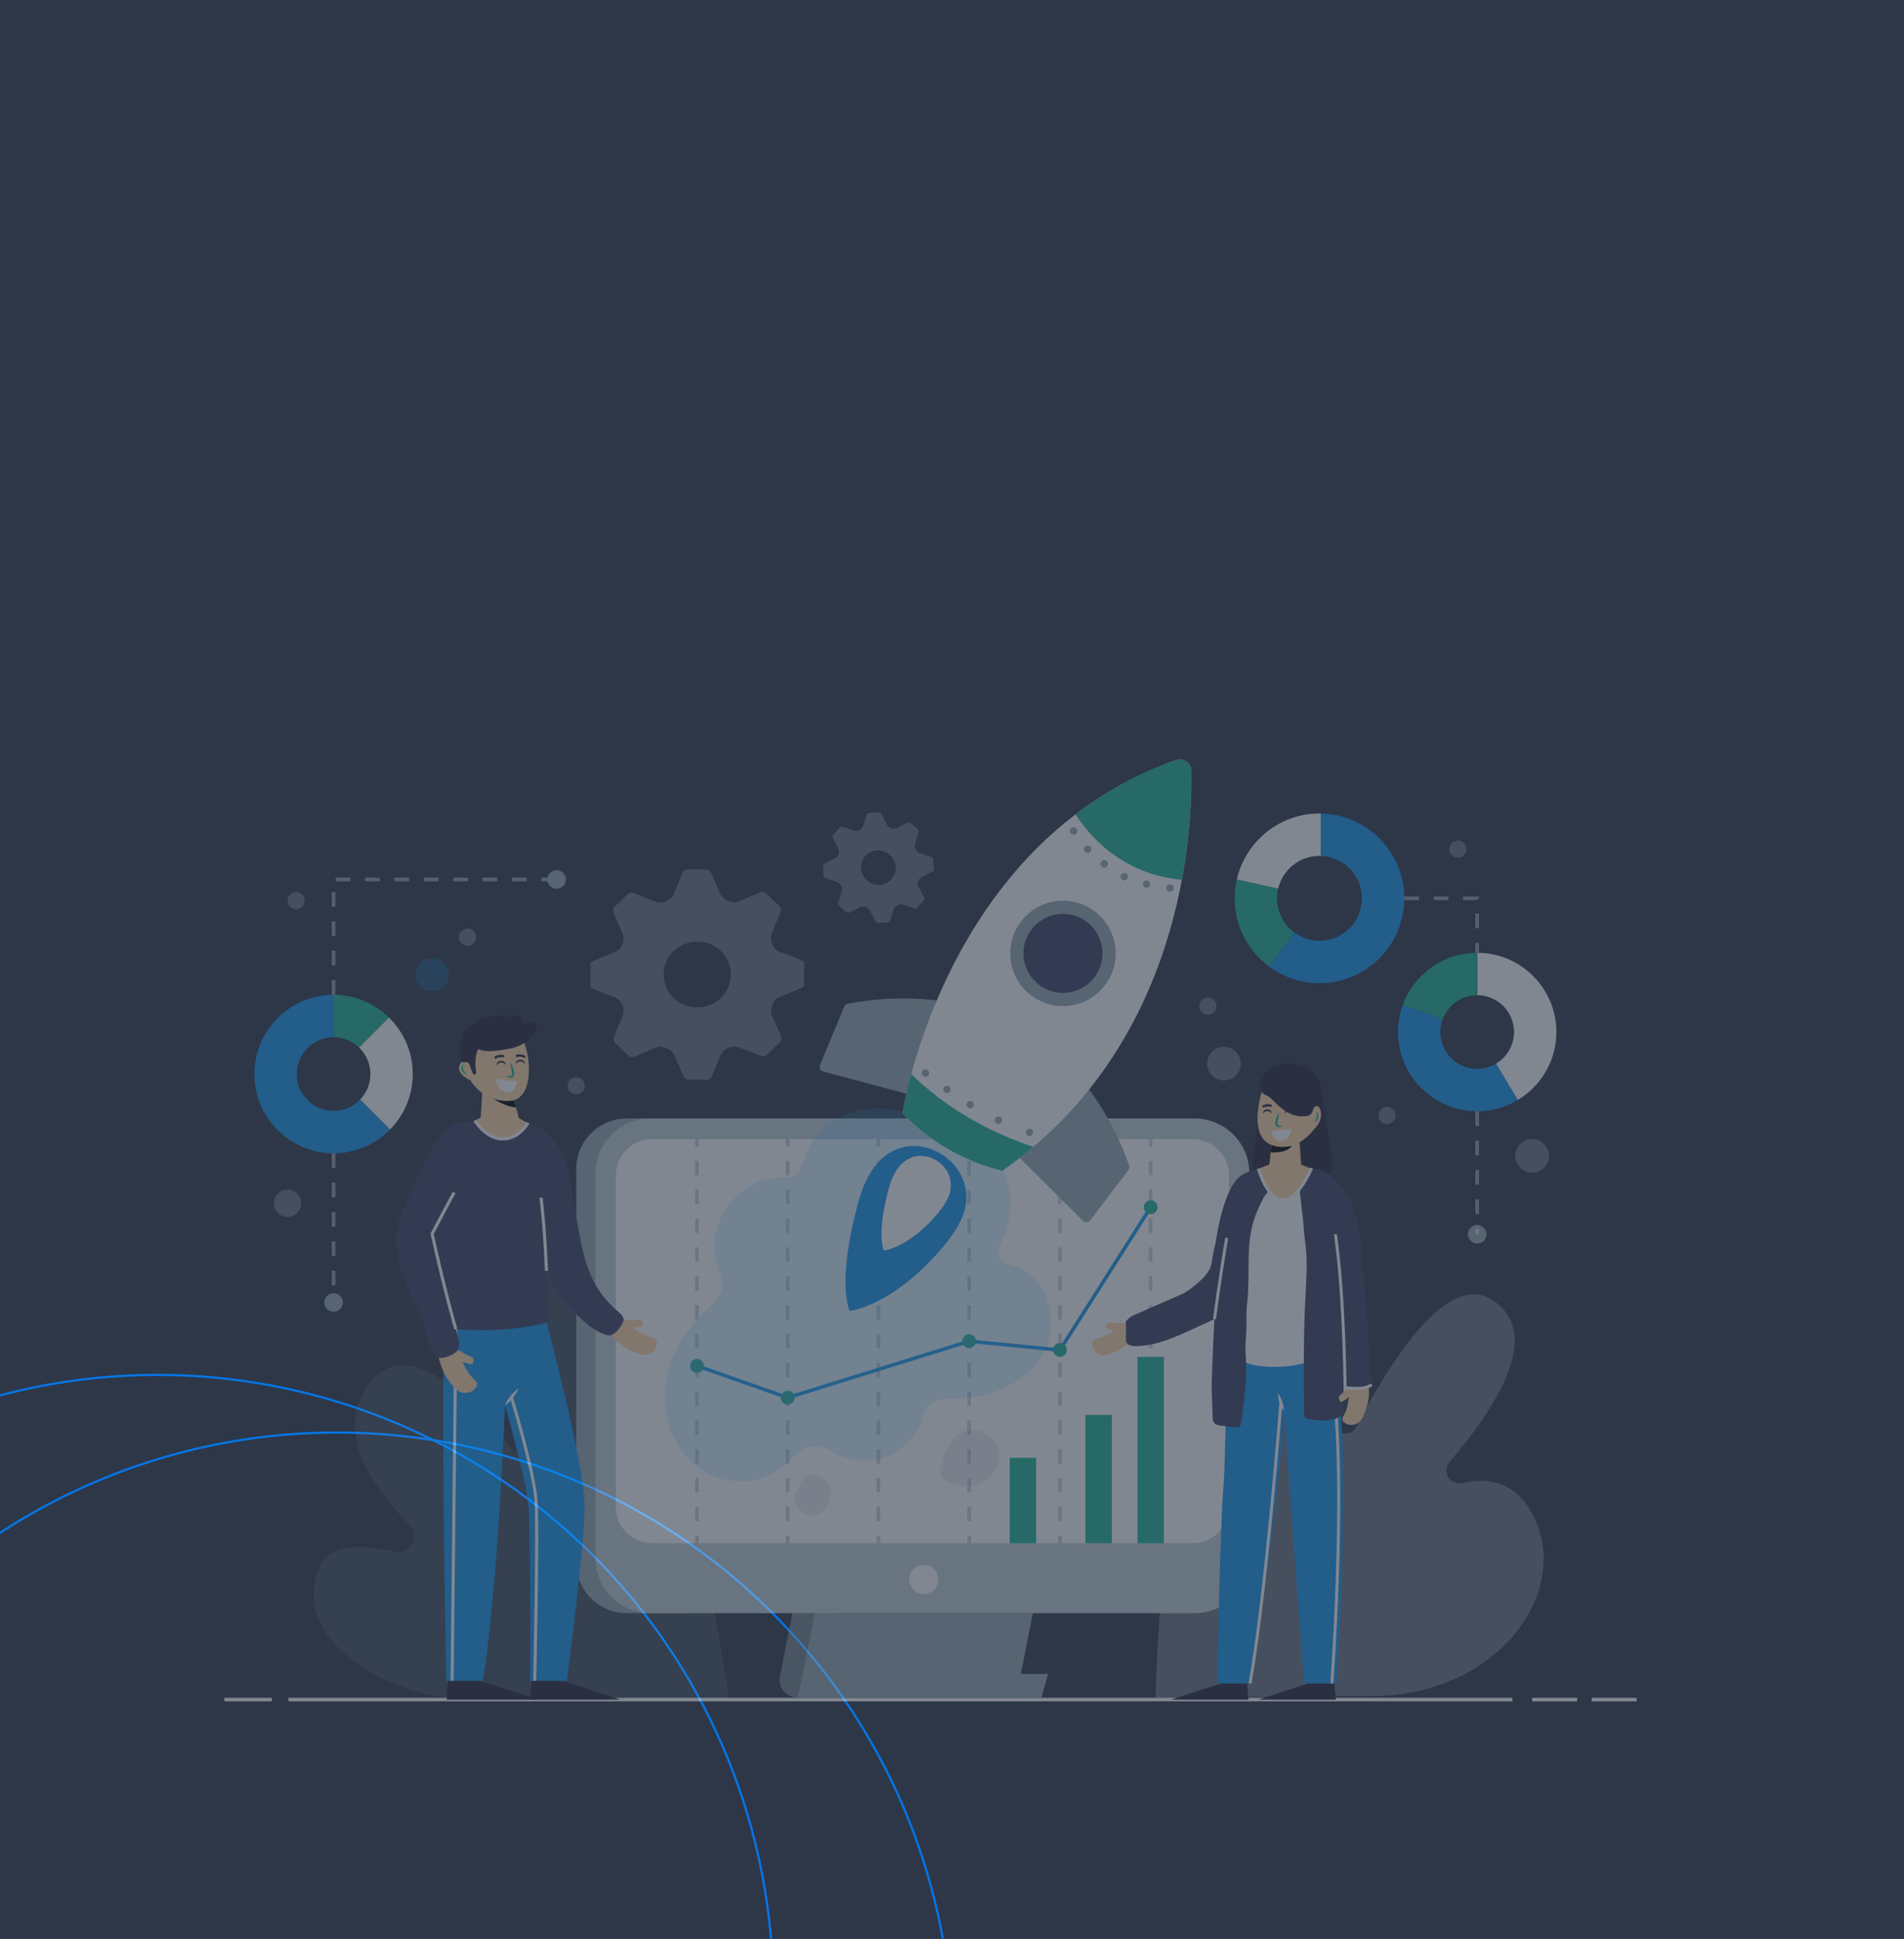 <svg width="1061" height="1080" viewBox="0 0 1061 1080" fill="none" xmlns="http://www.w3.org/2000/svg">
<rect x="0" y="0" width="1061" height="1080" fill="#333333" stroke="none"/>
<g clip-path="url(#clip0_721_3429)">
<rect x="-0.5" width="1061.5" height="1110.87" fill="#2D3748"/>
<circle cx="187.732" cy="1141.11" r="343.136" stroke="#0575E6" stroke-width="1.234"/>
<circle cx="87.753" cy="1109.02" r="343.136" stroke="#0575E6" stroke-width="1.234"/>
<g opacity="0.4">
<path opacity="0.2" d="M406.344 946.738C406.344 946.738 362.101 643.836 292.925 673.48C263.835 685.944 279.242 749.638 296.548 799.3C299.204 806.923 289.208 812.459 284.196 806.128C258.86 774.122 226.286 744.56 206.111 770.334C185.913 796.139 205.989 826.874 228.236 849.367C234.517 855.717 228.651 866.287 219.937 864.328C201.611 860.211 183.606 860.034 178.123 872.716C159.864 914.946 220.214 946.739 261.208 946.739C302.201 946.739 406.344 946.738 406.344 946.738Z" fill="#97A7AF"/>
<path opacity="0.3" d="M643.85 946.738C643.85 946.738 648.933 692.771 717.498 707.915C746.041 714.22 747.616 755.632 743.389 791.161C742.527 798.406 752.314 801.42 755.678 794.945C776.466 754.921 807.63 707.63 832.246 724.547C860.244 743.786 832.716 785.264 807.757 814.37C803.243 819.635 808.034 827.623 814.796 826.078C829.21 822.786 844.706 825.207 854.341 844.153C876.437 887.599 833.655 944.773 764.568 944.773C695.484 944.773 643.85 946.738 643.85 946.738Z" fill="white"/>
<g opacity="0.3">
<path d="M329.008 549.991C329.008 545.404 329.008 540.816 329.008 536.229C333.273 533.891 337.856 532.287 342.34 530.454C346.644 528.692 348.592 523.714 346.669 519.443C345.078 515.909 343.58 512.332 342.004 508.791C341.303 507.219 341.543 505.97 342.841 504.776C344.98 502.806 347.087 500.792 349.067 498.665C350.398 497.234 351.752 496.921 353.535 497.644C357.535 499.265 361.566 500.813 365.59 502.379C368.83 503.639 374.163 501.335 375.476 498.122C377.01 494.371 378.567 490.629 380.063 486.862C380.799 485.011 381.965 484.078 384.073 484.179C386.886 484.316 389.716 484.296 392.533 484.185C394.48 484.107 395.685 484.861 396.435 486.632C397.946 490.201 399.572 493.724 401.076 497.297C402.92 501.678 407.992 503.756 412.287 501.888C415.923 500.308 419.607 498.84 423.247 497.27C424.913 496.551 426.219 496.779 427.509 498.139C429.508 500.249 431.6 502.282 433.772 504.212C435.169 505.453 435.486 506.727 434.774 508.422C433.17 512.238 431.638 516.087 430.063 519.916C428.574 523.535 430.752 528.738 434.386 530.152C438.983 531.94 443.679 533.482 448.102 535.7C448.102 540.287 448.102 544.874 448.102 549.462C443.499 551.912 438.583 553.637 433.79 555.649C430.888 556.869 428.726 562.418 429.984 565.273C431.617 568.984 433.222 572.708 434.908 576.395C435.789 578.323 435.608 579.834 433.91 581.298C431.842 583.078 429.9 585.02 428.047 587.024C426.719 588.459 425.36 588.786 423.575 588.057C419.822 586.525 416.033 585.082 412.267 583.58C408.074 581.909 402.925 584.124 401.295 588.269C399.94 591.714 398.463 595.11 397.136 598.564C396.344 600.628 395.107 601.663 392.768 601.518C390.045 601.35 387.301 601.396 384.571 601.505C382.634 601.581 381.41 600.852 380.657 599.072C379.007 595.178 377.292 591.31 375.594 587.435C374.222 584.304 368.679 582.128 365.565 583.462C361.758 585.092 357.922 586.657 354.129 588.319C352.29 589.124 350.843 588.963 349.416 587.392C347.521 585.307 345.494 583.326 343.378 581.466C341.871 580.141 341.634 578.79 342.388 577.022C343.877 573.538 345.267 570.011 346.736 566.519C348.706 561.834 346.681 557.079 341.972 555.291C337.604 553.635 333.167 552.151 329.008 549.991ZM388.538 561.115C399.009 561.122 407.275 553.114 407.258 542.98C407.241 532.53 399.136 524.564 388.534 524.575C378.025 524.585 369.818 532.546 369.841 542.708C369.865 553.202 377.899 561.11 388.538 561.115Z" fill="white"/>
</g>
<g opacity="0.3">
<path d="M463.721 465.744C465.288 463.946 466.857 462.147 468.425 460.351C470.896 460.892 473.24 461.83 475.624 462.643C477.913 463.424 480.379 462.14 481.085 459.807C481.67 457.878 482.305 455.964 482.898 454.037C483.16 453.182 483.682 452.774 484.597 452.749C486.109 452.709 487.623 452.639 489.127 452.482C490.138 452.377 490.775 452.715 491.227 453.609C492.241 455.611 493.291 457.596 494.333 459.585C495.172 461.186 498.05 462.106 499.662 461.296C501.546 460.349 503.434 459.415 505.309 458.451C506.229 457.978 507.006 458.01 507.797 458.77C508.853 459.785 509.969 460.744 511.11 461.663C511.9 462.298 512.115 463.007 511.803 463.958C511.174 465.874 510.608 467.81 509.977 469.724C509.202 472.072 510.479 474.619 512.802 475.355C514.767 475.978 516.714 476.662 518.677 477.291C519.576 477.578 520.01 478.114 520.051 479.089C520.113 480.599 520.238 482.111 520.43 483.61C520.553 484.574 520.242 485.182 519.384 485.603C517.451 486.551 515.534 487.535 513.608 488.498C511.787 489.407 510.862 492.191 511.803 493.987C512.994 496.259 514.307 498.469 515.283 500.85C513.715 502.648 512.146 504.445 510.579 506.243C507.937 505.629 505.421 504.626 502.855 503.776C501.3 503.262 498.556 504.698 498.072 506.247C497.444 508.26 496.8 510.267 496.2 512.289C495.887 513.346 495.299 513.876 494.133 513.869C492.714 513.86 491.29 513.957 489.878 514.109C488.867 514.218 488.223 513.882 487.773 512.985C486.826 511.102 485.834 509.242 484.872 507.366C483.8 505.278 481.024 504.386 478.968 505.453C477.26 506.34 475.519 507.167 473.818 508.068C472.802 508.605 471.963 508.588 471.096 507.732C470.086 506.735 468.995 505.816 467.888 504.925C467.102 504.293 466.873 503.588 467.185 502.633C467.87 500.543 468.519 498.441 469.179 496.341C469.711 494.645 468.283 491.897 466.605 491.356C464.555 490.693 462.517 489.995 460.463 489.35C459.467 489.037 458.956 488.479 458.932 487.376C458.902 485.911 458.785 484.442 458.591 482.99C458.453 481.955 458.822 481.345 459.722 480.91C461.496 480.053 463.246 479.145 465.016 478.28C467.39 477.116 468.22 474.561 466.986 472.25C465.845 470.111 464.613 468.013 463.721 465.744ZM483.25 490.453C487.353 494.035 493.329 493.722 496.787 489.744C500.352 485.642 499.898 479.75 495.739 476.129C491.616 472.54 485.678 472.856 482.214 476.847C478.637 480.969 479.083 486.815 483.25 490.453Z" fill="white"/>
</g>
<path d="M200.089 583.524L216.783 566.831C208.814 559.005 197.904 554.167 185.88 554.167V577.777C191.395 577.777 196.398 579.974 200.089 583.524Z" fill="#1BB396"/>
<path d="M216.784 566.831L200.09 583.524C203.974 587.261 206.406 592.497 206.406 598.3C206.406 603.814 204.209 608.817 200.658 612.508L217.352 629.202C225.177 621.235 230.016 610.323 230.016 598.3C230.015 585.989 224.942 574.844 216.784 566.831Z" fill="white"/>
<path d="M185.881 618.824C174.564 618.824 165.358 609.617 165.358 598.3C165.358 586.983 174.564 577.777 185.881 577.777V554.167C161.546 554.167 141.748 573.965 141.748 598.3C141.748 622.636 161.546 642.434 185.881 642.434C198.193 642.434 209.338 637.362 217.351 629.203L200.657 612.509C196.92 616.393 191.684 618.824 185.881 618.824Z" fill="#1395ED"/>
<path opacity="0.5" d="M185.881 554.167V489.914H307.21" stroke="white" stroke-width="2.046" stroke-miterlimit="10" stroke-dasharray="8.18 8.18"/>
<path d="M310.162 495.082C313.016 495.082 315.33 492.768 315.33 489.914C315.33 487.059 313.016 484.746 310.162 484.746C307.307 484.746 304.994 487.059 304.994 489.914C304.994 492.768 307.307 495.082 310.162 495.082Z" fill="#97A7AF"/>
<path opacity="0.5" d="M185.881 642.435V725.526" stroke="white" stroke-width="2.046" stroke-miterlimit="10" stroke-dasharray="8.18 8.18"/>
<path d="M185.881 730.694C188.735 730.694 191.049 728.38 191.049 725.526C191.049 722.672 188.735 720.358 185.881 720.358C183.027 720.358 180.713 722.672 180.713 725.526C180.713 728.38 183.027 730.694 185.881 730.694Z" fill="#97A7AF"/>
<path d="M736.011 453.167V476.795C748.711 477.187 758.927 487.615 758.927 500.409C758.927 513.451 748.317 524.061 735.277 524.061C730.095 524.061 725.314 522.367 721.414 519.532L707.076 538.312C714.954 544.188 724.715 547.672 735.277 547.672C761.337 547.672 782.537 526.47 782.537 500.41C782.538 474.595 761.733 453.561 736.011 453.167Z" fill="#1395ED"/>
<path d="M735.277 476.758C735.525 476.758 735.765 476.788 736.011 476.795V453.166C735.766 453.162 735.523 453.148 735.277 453.148C712.824 453.148 693.992 468.891 689.203 489.914L712.252 495.082C714.678 484.6 724.07 476.758 735.277 476.758Z" fill="white"/>
<path d="M711.625 500.408C711.625 498.574 711.855 496.796 712.251 495.08L689.203 489.912C688.434 493.29 688.013 496.8 688.013 500.408C688.013 515.908 695.513 529.687 707.074 538.31L721.412 519.53C715.495 515.227 711.625 508.27 711.625 500.408Z" fill="#1BB396"/>
<path d="M867.293 574.877C867.293 550.542 847.495 530.744 823.16 530.744V554.354C834.477 554.354 843.683 563.56 843.683 574.877C843.683 582.355 839.651 588.892 833.66 592.48L845.76 612.766C858.646 605.051 867.293 590.958 867.293 574.877Z" fill="white"/>
<path d="M823.159 554.354V530.744C804.156 530.744 787.92 542.816 781.717 559.695L803.911 567.826C806.795 559.978 814.323 554.354 823.159 554.354Z" fill="#1BB396"/>
<path d="M823.159 595.401C811.842 595.401 802.636 586.194 802.636 574.877C802.636 572.397 803.1 570.028 803.911 567.825L781.717 559.694C779.977 564.431 779.026 569.545 779.026 574.877C779.026 599.212 798.824 619.011 823.159 619.011C831.414 619.011 839.143 616.727 845.758 612.767L833.658 592.481C830.582 594.321 826.999 595.401 823.159 595.401Z" fill="#1395ED"/>
<path d="M823.16 692.709C826.014 692.709 828.328 690.395 828.328 687.541C828.328 684.687 826.014 682.373 823.16 682.373C820.305 682.373 817.992 684.687 817.992 687.541C817.992 690.395 820.305 692.709 823.16 692.709Z" fill="#97A7AF"/>
<path opacity="0.5" d="M782.538 500.409H823.159V530.744" stroke="white" stroke-width="2.046" stroke-miterlimit="10" stroke-dasharray="8.18 8.18"/>
<path opacity="0.5" d="M823.16 619.011V687.541" stroke="white" stroke-width="2.046" stroke-miterlimit="10" stroke-dasharray="8.18 8.18"/>
<path opacity="0.3" d="M240.801 552.236C245.984 552.236 250.186 548.034 250.186 542.851C250.186 537.668 245.984 533.466 240.801 533.466C235.618 533.466 231.416 537.668 231.416 542.851C231.416 548.034 235.618 552.236 240.801 552.236Z" fill="#1395ED"/>
<path opacity="0.3" d="M691.42 592.508C691.42 597.692 687.218 601.893 682.035 601.893C676.851 601.893 672.65 597.691 672.65 592.508C672.65 587.325 676.852 583.122 682.035 583.122C687.217 583.123 691.42 587.325 691.42 592.508Z" fill="white"/>
<path opacity="0.3" d="M863.199 643.877C863.199 649.061 858.997 653.263 853.814 653.263C848.63 653.263 844.429 649.061 844.429 643.877C844.429 638.693 848.631 634.492 853.814 634.492C858.997 634.492 863.199 638.695 863.199 643.877Z" fill="white"/>
<path opacity="0.3" d="M265.28 522.041C265.28 524.689 263.133 526.836 260.485 526.836C257.837 526.836 255.689 524.689 255.689 522.041C255.689 519.392 257.837 517.245 260.485 517.245C263.133 517.245 265.28 519.392 265.28 522.041Z" fill="white"/>
<path opacity="0.3" d="M677.911 560.426C677.911 563.075 675.764 565.222 673.116 565.222C670.467 565.222 668.32 563.075 668.32 560.426C668.32 557.778 670.467 555.631 673.116 555.631C675.764 555.631 677.911 557.778 677.911 560.426Z" fill="white"/>
<path opacity="0.3" d="M817.188 473.056C817.188 475.704 815.041 477.852 812.392 477.852C809.744 477.852 807.597 475.704 807.597 473.056C807.597 470.408 809.744 468.261 812.392 468.261C815.042 468.261 817.188 470.408 817.188 473.056Z" fill="white"/>
<path opacity="0.3" d="M777.738 621.375C777.738 624.023 775.591 626.17 772.942 626.17C770.294 626.17 768.147 624.023 768.147 621.375C768.147 618.726 770.294 616.579 772.942 616.579C775.591 616.579 777.738 618.726 777.738 621.375Z" fill="white"/>
<path opacity="0.3" d="M321.091 609.564C323.739 609.564 325.886 607.417 325.886 604.769C325.886 602.12 323.739 599.973 321.091 599.973C318.442 599.973 316.295 602.12 316.295 604.769C316.295 607.417 318.442 609.564 321.091 609.564Z" fill="white"/>
<path opacity="0.3" d="M167.826 670.226C167.826 674.426 164.422 677.83 160.222 677.83C156.022 677.83 152.619 674.426 152.619 670.226C152.619 666.026 156.022 662.623 160.222 662.623C164.422 662.623 167.826 666.026 167.826 670.226Z" fill="white"/>
<path opacity="0.3" d="M169.813 501.72C169.813 504.369 167.666 506.516 165.018 506.516C162.369 506.516 160.222 504.369 160.222 501.72C160.222 499.072 162.369 496.925 165.018 496.925C167.666 496.926 169.813 499.072 169.813 501.72Z" fill="white"/>
<path d="M842.765 945.753H160.722V947.721H842.765V945.753Z" fill="white"/>
<path d="M151.515 945.753H125V947.721H151.515V945.753Z" fill="white"/>
<path d="M878.857 945.753H853.813V947.721H878.857V945.753Z" fill="white"/>
<path d="M912 945.753H886.958V947.721H912V945.753Z" fill="white"/>
<path d="M456.604 945.692H444.488C438.159 945.692 433.407 939.912 434.631 933.702L441.557 898.552H465.892L456.604 945.692Z" fill="#748389"/>
<path d="M566.268 945.692H444.739L454.026 898.554H575.556L566.268 945.692Z" fill="#97A7AF"/>
<path d="M444.739 945.692H580.344L584.027 932.434H447.351L444.739 945.692Z" fill="#97A7AF"/>
<path d="M378.135 898.614H349.299C333.72 898.614 321.09 885.985 321.09 870.405V651.236C321.09 635.657 333.72 623.027 349.299 623.027H378.135C393.713 623.027 406.343 635.656 406.343 651.236V870.406C406.343 885.985 393.713 898.614 378.135 898.614Z" fill="#97A7AF"/>
<path d="M665.682 898.614H362.347C345.5 898.614 331.842 884.957 331.842 868.108V653.533C331.842 636.686 345.499 623.027 362.347 623.027H665.682C682.529 623.027 696.187 636.684 696.187 653.533V868.11C696.187 884.957 682.529 898.614 665.682 898.614Z" fill="#C2CFD8"/>
<path d="M664.639 859.649H363.389C352.225 859.649 343.175 850.598 343.175 839.435V654.752C343.175 643.589 352.225 634.538 363.389 634.538H664.639C675.803 634.538 684.853 643.589 684.853 654.752V839.435C684.853 850.6 675.804 859.649 664.639 859.649Z" fill="white"/>
<path d="M522.893 879.832C522.893 884.306 519.265 887.934 514.791 887.934C510.317 887.934 506.688 884.307 506.688 879.832C506.688 875.356 510.317 871.729 514.791 871.729C519.266 871.729 522.893 875.358 522.893 879.832Z" fill="white"/>
<g opacity="0.5">
<path d="M388.391 634.54V638.631" stroke="#97A7AF" stroke-width="2.046" stroke-miterlimit="10"/>
<path d="M388.391 646.665V851.542" stroke="#97A7AF" stroke-width="2.046" stroke-miterlimit="10" stroke-dasharray="8.03 8.03"/>
<path d="M388.391 855.559V859.649" stroke="#97A7AF" stroke-width="2.046" stroke-miterlimit="10"/>
</g>
<g opacity="0.5">
<path d="M438.95 634.54V638.631" stroke="#97A7AF" stroke-width="2.046" stroke-miterlimit="10"/>
<path d="M438.95 646.665V851.542" stroke="#97A7AF" stroke-width="2.046" stroke-miterlimit="10" stroke-dasharray="8.03 8.03"/>
<path d="M438.95 855.559V859.649" stroke="#97A7AF" stroke-width="2.046" stroke-miterlimit="10"/>
</g>
<g opacity="0.5">
<path d="M489.511 634.54V638.631" stroke="#97A7AF" stroke-width="2.046" stroke-miterlimit="10"/>
<path d="M489.511 646.665V851.542" stroke="#97A7AF" stroke-width="2.046" stroke-miterlimit="10" stroke-dasharray="8.03 8.03"/>
<path d="M489.511 855.559V859.649" stroke="#97A7AF" stroke-width="2.046" stroke-miterlimit="10"/>
</g>
<g opacity="0.5">
<path d="M540.072 634.54V638.631" stroke="#97A7AF" stroke-width="2.046" stroke-miterlimit="10"/>
<path d="M540.072 646.665V851.542" stroke="#97A7AF" stroke-width="2.046" stroke-miterlimit="10" stroke-dasharray="8.03 8.03"/>
<path d="M540.072 855.559V859.649" stroke="#97A7AF" stroke-width="2.046" stroke-miterlimit="10"/>
</g>
<g opacity="0.5">
<path d="M590.632 634.54V638.631" stroke="#97A7AF" stroke-width="2.046" stroke-miterlimit="10"/>
<path d="M590.632 646.665V851.542" stroke="#97A7AF" stroke-width="2.046" stroke-miterlimit="10" stroke-dasharray="8.03 8.03"/>
<path d="M590.632 855.559V859.649" stroke="#97A7AF" stroke-width="2.046" stroke-miterlimit="10"/>
</g>
<g opacity="0.5">
<path d="M641.192 634.54V638.631" stroke="#97A7AF" stroke-width="2.046" stroke-miterlimit="10"/>
<path d="M641.193 646.665V851.542" stroke="#97A7AF" stroke-width="2.046" stroke-miterlimit="10" stroke-dasharray="8.03 8.03"/>
<path d="M641.193 855.559V859.649" stroke="#97A7AF" stroke-width="2.046" stroke-miterlimit="10"/>
</g>
<path d="M619.586 788.185H604.854V859.649H619.586V788.185Z" fill="#1BB396"/>
<path d="M577.397 812.088H562.666V859.649H577.397V812.088Z" fill="#1BB396"/>
<path d="M648.557 755.831H633.825V859.649H648.557V755.831Z" fill="#1BB396"/>
<path d="M388.391 760.82L438.95 778.557L540.072 747.095L590.632 752.041L641.192 672.494" stroke="#1395ED" stroke-width="1.964" stroke-miterlimit="10"/>
<path d="M392.239 760.82C392.239 762.946 390.516 764.669 388.391 764.669C386.265 764.669 384.542 762.945 384.542 760.82C384.542 758.695 386.266 756.972 388.391 756.972C390.516 756.972 392.239 758.695 392.239 760.82Z" fill="#1BB396"/>
<path d="M442.8 778.556C442.8 780.683 441.076 782.405 438.951 782.405C436.827 782.405 435.103 780.681 435.103 778.556C435.103 776.432 436.827 774.708 438.951 774.708C441.076 774.708 442.8 776.432 442.8 778.556Z" fill="#1BB396"/>
<path d="M543.921 747.095C543.921 749.221 542.197 750.943 540.072 750.943C537.946 750.943 536.224 749.22 536.224 747.095C536.224 744.97 537.947 743.247 540.072 743.247C542.197 743.245 543.921 744.969 543.921 747.095Z" fill="#1BB396"/>
<path d="M645.041 672.494C645.041 674.62 643.317 676.342 641.192 676.342C639.066 676.342 637.344 674.619 637.344 672.494C637.344 670.369 639.067 668.646 641.192 668.646C643.317 668.646 645.041 670.369 645.041 672.494Z" fill="#1BB396"/>
<path d="M594.481 751.982C594.481 754.108 592.758 755.831 590.633 755.831C588.507 755.831 586.784 754.107 586.784 751.982C586.784 749.856 588.508 748.134 590.633 748.134C592.758 748.132 594.481 749.856 594.481 751.982Z" fill="#1BB396"/>
<g opacity="0.2">
<path d="M511.421 622.853C488.219 610.743 457.04 619.373 448.738 643.418C447.168 647.967 445.878 653.42 441.478 655.366C439.211 656.37 436.623 656.149 434.144 656.162C411.587 656.279 392.892 681.348 399.216 703.001C400.744 708.234 403.473 713.583 402.091 718.859C400.917 723.341 397.067 726.507 393.662 729.65C381.38 740.983 372.341 756.341 370.684 772.97C369.029 789.6 375.488 807.328 388.861 817.349C402.235 827.37 422.444 828.153 435.391 817.587C441.487 812.613 446.976 805.051 454.837 805.382C459.457 805.576 463.392 808.582 467.529 810.647C483.998 818.864 506.657 809.938 513.095 792.695C514.389 789.227 515.197 785.373 517.814 782.755C521.62 778.946 527.704 779.129 533.088 779.037C552.317 778.71 572.589 770.275 581.777 753.378C590.964 736.482 584.203 711.268 565.876 705.434C562.826 704.463 559.281 703.809 557.535 701.126C555.251 697.618 557.437 693.065 559.133 689.237C565.454 674.965 564.086 657.549 555.614 644.439C547.143 631.33 525.259 630.076 511.421 622.853Z" fill="#40BFFF"/>
<path d="M538.21 796.901C530.629 799.298 526.611 808.125 524.476 815.784C523.914 817.799 523.558 820.017 524.401 821.931C525.301 823.972 527.377 825.23 529.442 826.072C535.859 828.69 543.609 828.364 549.333 824.457C555.057 820.549 558.217 812.889 556.126 806.282C554.036 799.676 544.819 794.812 538.21 796.901Z" fill="#97A7AF"/>
<path d="M446.934 824.983C444.818 829.184 441.653 833.307 443.282 837.721C444.91 842.133 450.028 845.103 454.569 843.874C455.986 843.491 457.289 842.754 458.433 841.834C463.087 838.092 464.633 830.593 460.983 825.867C457.331 821.14 449.619 819.649 446.934 824.983Z" fill="#97A7AF"/>
</g>
<path d="M544.871 562.087C544.871 562.087 514.35 551.001 472.376 559.145C471.511 559.313 470.77 559.915 470.431 560.731L456.908 593.339C456.303 594.796 457.12 596.453 458.646 596.859L516.088 612.192L544.871 562.087Z" fill="#97A7AF"/>
<path d="M590.158 588.103C590.158 588.103 615.11 608.884 629.218 649.245C629.509 650.078 629.362 651.021 628.828 651.724L607.472 679.832C606.517 681.088 604.675 681.217 603.555 680.105L561.375 638.207L590.158 588.103Z" fill="#97A7AF"/>
<path d="M558.544 652.154C659.845 581.42 664.546 461.977 663.814 429.222C663.717 424.896 659.419 421.926 655.338 423.368C525.798 469.124 502.895 620.05 502.895 620.05L503.274 620.445C518.303 636.061 537.478 647.062 558.544 652.154Z" fill="white"/>
<path d="M502.896 620.05L503.277 620.444C518.305 636.061 537.479 647.062 558.545 652.154C564.65 647.891 570.395 643.448 575.817 638.863C541.358 627.5 518.995 609.332 507.797 598.302C504.167 611.684 502.896 620.05 502.896 620.05Z" fill="#1BB396"/>
<path d="M658.598 490.062C663.65 462.989 664.071 440.741 663.814 429.222C663.717 424.896 659.419 421.926 655.338 423.368C633.874 430.949 615.353 441.43 599.364 453.622C606.325 464.562 624.61 487.035 658.598 490.062Z" fill="#1BB396"/>
<path d="M592.329 560.427C608.54 560.427 621.682 547.285 621.682 531.074C621.682 514.863 608.54 501.722 592.329 501.722C576.118 501.722 562.977 514.863 562.977 531.074C562.977 547.285 576.118 560.427 592.329 560.427Z" fill="#97A7AF"/>
<path d="M592.33 553.089C604.488 553.089 614.345 543.233 614.345 531.074C614.345 518.916 604.488 509.059 592.33 509.059C580.171 509.059 570.315 518.916 570.315 531.074C570.315 543.233 580.171 553.089 592.33 553.089Z" fill="#3A415E"/>
<path d="M600.357 462.889C600.357 464.028 599.434 464.953 598.294 464.953C597.155 464.953 596.23 464.029 596.23 462.889C596.23 461.75 597.154 460.826 598.294 460.826C599.434 460.826 600.357 461.75 600.357 462.889Z" fill="#97A7AF"/>
<path d="M608.19 473.056C608.19 474.195 607.267 475.12 606.127 475.12C604.987 475.12 604.064 474.196 604.064 473.056C604.064 471.917 604.987 470.993 606.127 470.993C607.267 470.993 608.19 471.917 608.19 473.056Z" fill="#97A7AF"/>
<path d="M628.599 488.344C628.599 489.483 627.675 490.407 626.535 490.407C625.396 490.407 624.472 489.483 624.472 488.344C624.472 487.204 625.396 486.28 626.535 486.28C627.675 486.28 628.599 487.204 628.599 488.344Z" fill="#97A7AF"/>
<path d="M654.016 494.686C654.016 495.826 653.093 496.749 651.953 496.749C650.814 496.749 649.89 495.826 649.89 494.686C649.89 493.547 650.813 492.623 651.953 492.623C653.093 492.624 654.016 493.547 654.016 494.686Z" fill="#97A7AF"/>
<path d="M617.362 481.235C617.362 482.373 616.439 483.298 615.299 483.298C614.159 483.298 613.236 482.374 613.236 481.235C613.236 480.095 614.159 479.171 615.299 479.171C616.439 479.173 617.362 480.096 617.362 481.235Z" fill="#97A7AF"/>
<path d="M640.992 492.469C640.992 493.608 640.069 494.532 638.929 494.532C637.79 494.532 636.866 493.608 636.866 492.469C636.866 491.33 637.789 490.405 638.929 490.405C640.069 490.405 640.992 491.329 640.992 492.469Z" fill="#97A7AF"/>
<path d="M517.751 597.735C517.751 598.873 516.827 599.798 515.688 599.798C514.548 599.798 513.624 598.874 513.624 597.735C513.624 596.595 514.548 595.671 515.688 595.671C516.827 595.671 517.751 596.595 517.751 597.735Z" fill="#97A7AF"/>
<path d="M529.719 606.832C529.719 607.971 528.795 608.896 527.655 608.896C526.517 608.896 525.592 607.972 525.592 606.832C525.592 605.692 526.515 604.769 527.655 604.769C528.795 604.769 529.719 605.692 529.719 606.832Z" fill="#97A7AF"/>
<path d="M542.658 615.348C542.658 616.486 541.734 617.411 540.594 617.411C539.455 617.411 538.531 616.488 538.531 615.348C538.531 614.208 539.455 613.285 540.594 613.285C541.734 613.285 542.658 614.208 542.658 615.348Z" fill="#97A7AF"/>
<path d="M558.438 623.967C558.438 625.105 557.514 626.03 556.374 626.03C555.234 626.03 554.311 625.106 554.311 623.967C554.311 622.827 555.234 621.903 556.374 621.903C557.514 621.903 558.438 622.827 558.438 623.967Z" fill="#97A7AF"/>
<path d="M575.711 630.784C575.711 631.923 574.787 632.848 573.647 632.848C572.509 632.848 571.584 631.924 571.584 630.784C571.584 629.645 572.508 628.721 573.647 628.721C574.787 628.721 575.711 629.645 575.711 630.784Z" fill="#97A7AF"/>
<path d="M535.687 679.192C549.51 649.494 509.598 623.359 488.553 648.462C484.431 653.379 480.807 660.266 478.227 669.821C465.843 715.685 473.502 730.204 473.502 730.204C473.502 730.204 497.031 728.068 525.466 694.606C530.041 689.221 533.41 684.084 535.687 679.192Z" fill="#1395ED"/>
<path d="M528.259 667.3C536.192 650.258 513.288 635.259 501.21 649.665C498.844 652.486 496.765 656.44 495.284 661.922C488.177 688.242 492.573 696.575 492.573 696.575C492.573 696.575 506.075 695.35 522.395 676.146C525.019 673.054 526.953 670.107 528.259 667.3Z" fill="white"/>
<path d="M304.276 735.165C304.276 735.165 325.453 814.897 325.731 837.806C326.009 860.716 315.851 936.362 315.851 936.362H295.372C295.372 936.362 296.06 850.578 294.15 835.764C292.24 820.95 281.404 782.909 281.404 782.909C281.404 782.909 277.472 886.22 269.004 936.362H248.687C248.687 936.362 245.653 799.803 247.664 735.165H304.276Z" fill="#1395ED"/>
<path d="M251.93 936.363L254.014 740.454" stroke="white" stroke-width="1.729" stroke-miterlimit="10"/>
<path d="M288.855 773.431C288.515 774.442 288.041 775.347 287.521 776.215C287.008 777.09 286.416 777.903 285.809 778.704C285.177 779.484 284.526 780.251 283.798 780.956C283.078 781.667 282.31 782.341 281.406 782.909C281.744 781.896 282.216 780.991 282.738 780.123C283.251 779.248 283.843 778.436 284.451 777.636C285.086 776.857 285.736 776.089 286.465 775.385C287.185 774.674 287.954 774 288.855 773.431Z" fill="white"/>
<path d="M284.993 778.345C284.993 778.345 297.515 819.24 298.689 835.764C299.863 852.289 297.967 936.362 297.967 936.362" stroke="white" stroke-width="1.729" stroke-miterlimit="10"/>
<path d="M343.942 737.06C346.307 734.014 351.573 735.755 355.389 735.102C355.862 735.02 356.36 734.942 356.815 735.102C357.684 735.407 358.046 736.421 358.294 737.308C358.385 737.63 358.467 738.002 358.277 738.275C358.142 738.469 357.902 738.557 357.678 738.63C356.185 739.121 354.652 739.493 353.097 739.744C355.996 741.837 358.993 743.978 362.459 744.821C363.714 745.127 365.2 745.385 365.8 746.534C366.033 746.98 366.084 747.497 366.078 747.997C366.034 751.171 363.495 754.098 360.364 754.588C358.383 754.896 356.362 754.323 354.485 753.587C349.084 751.47 344.232 747.935 340.551 743.437C340.458 743.323 340.362 743.199 340.355 743.053C340.345 742.889 340.452 742.743 340.551 742.615C341.893 740.886 342.6 738.789 343.942 737.06Z" fill="#FFD6A6"/>
<path d="M250.684 751.679C254.35 750.112 258.289 754.288 262.091 755.592C262.562 755.754 263.055 755.929 263.391 756.299C264.032 757.005 263.859 758.096 263.646 759.018C263.568 759.353 263.459 759.729 263.151 759.879C262.932 759.986 262.67 759.947 262.428 759.901C260.824 759.602 259.242 759.178 257.701 758.633C259.307 761.954 260.978 765.364 263.718 767.841C264.711 768.738 265.937 769.707 265.915 771.037C265.906 771.554 265.698 772.044 265.444 772.49C263.831 775.324 260.063 776.7 256.968 775.587C255.01 774.884 253.451 773.365 252.104 771.773C248.23 767.191 245.558 761.606 244.432 755.735C244.403 755.587 244.377 755.427 244.443 755.292C244.516 755.14 244.684 755.061 244.84 754.995C246.919 754.106 248.603 752.57 250.684 751.679Z" fill="#FFD6A6"/>
<path d="M276.649 570.279C276.649 570.279 287.004 568.657 291.677 579.681C296.349 590.704 297.278 613.721 282.684 613.397C268.092 613.073 262.119 601.726 262.119 601.726C262.119 601.726 254.95 598.809 255.869 594.269C256.785 589.731 260.053 591.062 260.053 591.062C260.053 591.062 257.201 570.603 276.649 570.279Z" fill="#FFD6A6"/>
<path d="M283.189 600.548L289.132 622.756L296.971 627.457C296.971 627.457 291.707 647.881 280.685 647.881C269.662 647.881 260.486 626.322 260.486 626.322L267.869 622.546L269.25 600.548H283.189Z" fill="#FFD6A6"/>
<path d="M287.56 616.913L286.478 612.868C286.478 612.868 281.247 614.389 274.935 611.867C274.935 611.867 280.338 616.123 287.56 616.913Z" fill="black"/>
<path d="M259.59 591.632C261.946 590.969 262.165 595.771 263.452 597.841C263.655 598.167 263.9 598.524 264.282 598.601C264.744 598.694 265.182 598.301 265.308 597.859C265.434 597.417 265.334 596.943 265.249 596.49C264.525 592.653 264.843 588.645 266.163 584.988C266.226 584.813 266.309 584.62 266.484 584.552C266.644 584.489 266.825 584.552 266.989 584.612C271.069 586.104 275.572 585.485 279.852 584.846C282.37 584.469 284.9 584.09 287.318 583.315C292.249 581.732 296.72 578.282 298.548 573.522C298.961 572.448 299.184 571.1 298.38 570.25C297.77 569.607 296.784 569.495 295.893 569.514C294.401 569.544 292.916 569.822 291.521 570.332C291.329 568.505 290.092 566.805 288.388 566.026C286.684 565.247 284.576 565.416 283.047 566.456C282.784 566.635 282.525 566.842 282.21 566.894C281.746 566.972 281.302 566.7 280.879 566.492C278.839 565.484 276.416 565.803 274.197 566.26C270.389 567.041 266.598 568.181 263.361 570.275C260.124 572.368 257.468 575.515 256.643 579.242C256.158 581.434 256.316 583.715 256.476 585.961C256.58 587.405 256.684 588.849 256.786 590.295C256.807 590.59 256.832 590.899 256.992 591.151C257.419 591.825 258.818 591.85 259.59 591.632Z" fill="#25263A"/>
<path d="M294.491 625.725C291.871 624.782 290.745 635.4 276.792 634.427C269.481 633.917 266 624.023 264.604 624.214C260.073 624.836 254.219 624.686 249.839 628.128C245.459 631.569 242.488 636.464 239.823 641.359C234.798 650.589 230.519 660.21 226.247 669.819C224.534 673.673 222.811 677.554 221.831 681.664C218.045 697.525 225.717 715.504 233.149 730.158C236.734 737.225 236.86 744.293 240.445 751.361C241.229 752.907 242.271 754.278 243.408 755.588C245.155 757.6 251.019 755.683 254.23 753.024C257.292 750.488 255.134 744.505 254.014 740.451C269.948 741.671 287.166 740.872 302.683 737.296C303.72 737.057 304.855 736.735 305.409 735.832C305.812 735.176 305.809 734.355 305.795 733.581C305.623 725.018 305.199 716.457 304.525 707.912C306.832 713.554 309.529 719.099 313.257 723.936C316.957 728.738 321.586 732.734 326.182 736.691C329.856 739.855 333.904 742.639 338.595 743.799C342.921 744.869 347.751 736.494 347.563 735.062C347.237 732.578 344.796 730.935 342.912 729.266C338.252 725.135 334.317 720.188 331.347 714.72C325.746 704.412 323.707 692.639 321.748 681.11C320.442 673.419 319.136 665.727 317.829 658.037C317.059 653.501 316.267 648.895 314.265 644.737C310.246 636.39 306.907 630.197 294.491 625.725Z" fill="#3C4161"/>
<path d="M254.014 740.453C254.014 740.453 248.007 720.016 240.801 687.272C240.801 687.272 248.256 673.007 253.088 664.253" stroke="white" stroke-width="1.729" stroke-miterlimit="10"/>
<path d="M304.524 707.914C304.524 707.914 303.662 684.677 301.504 667.172" stroke="white" stroke-width="1.729" stroke-miterlimit="10"/>
<path d="M294.245 625.431C294.245 625.431 289.499 634.438 280.119 634.438C270.739 634.438 264.606 624.215 264.606 624.215" stroke="white" stroke-width="1.729" stroke-miterlimit="10"/>
<path d="M313.96 936.363L345.642 946.738H295.607L296.238 936.363H313.96Z" fill="#25263A"/>
<path d="M267.725 936.363L300.236 946.738H248.886L249.536 936.363H267.725Z" fill="#25263A"/>
<path d="M288.273 602.384L276.1 601.087C276.1 601.087 277.236 607.896 282.267 608.381C287.297 608.869 288.273 602.384 288.273 602.384Z" fill="white"/>
<path d="M284.317 591.634C284.917 592.442 285.364 593.326 285.734 594.241C286.106 595.16 286.379 596.116 286.516 597.141C286.572 597.652 286.584 598.196 286.478 598.781L286.31 599.247C286.239 599.403 286.093 599.573 285.973 599.718C285.73 599.943 285.464 600.089 285.169 600.186C283.961 600.553 282.892 600.018 282.185 599.341C283.145 599.563 284.14 599.622 284.767 599.244C284.917 599.152 285.061 599.025 285.157 598.908C285.165 598.849 285.194 598.839 285.212 598.772C285.224 598.693 285.238 598.618 285.258 598.545C285.288 598.172 285.287 597.741 285.213 597.292C285.119 596.395 284.917 595.468 284.754 594.527C284.58 593.586 284.409 592.633 284.317 591.634Z" fill="#1BB396"/>
<path d="M276.757 593.423C276.674 592.816 276.881 592.12 277.397 591.646C277.898 591.148 278.63 590.961 279.279 590.958C279.926 590.96 280.639 591.146 281.163 591.625C281.687 592.101 281.895 592.82 281.764 593.422C281.508 592.862 281.112 592.471 280.701 592.239C280.272 592.027 279.793 591.929 279.274 591.94C278.765 591.932 278.289 592.016 277.865 592.25C277.444 592.487 277.051 592.887 276.757 593.423Z" fill="#25263A"/>
<path d="M276.167 589.079C276.167 589.079 277.705 587.891 280.343 588.313" stroke="#25263A" stroke-width="1.312" stroke-miterlimit="10" stroke-linecap="round" stroke-linejoin="round"/>
<path d="M287.413 592.788C287.33 592.179 287.536 591.483 288.05 591.008C288.55 590.508 289.283 590.321 289.935 590.317C290.582 590.32 291.298 590.507 291.82 590.988C292.345 591.466 292.549 592.185 292.418 592.788C292.162 592.228 291.768 591.834 291.357 591.601C290.928 591.387 290.449 591.29 289.93 591.301C289.42 591.293 288.944 591.377 288.52 591.612C288.1 591.849 287.707 592.25 287.413 592.788Z" fill="#25263A"/>
<path d="M292.208 588.596C292.208 588.596 290.579 587.531 287.983 588.165" stroke="#25263A" stroke-width="1.312" stroke-miterlimit="10" stroke-linecap="round" stroke-linejoin="round"/>
<path d="M259.138 593.423C258.496 593.557 258.003 593.924 257.951 594.337C257.89 594.761 257.999 595.36 258.206 595.835C258.614 596.846 259.377 597.678 260.45 598.397C259.135 598.444 257.815 597.507 257.294 596.202C257.056 595.539 256.916 594.833 257.237 594.064C257.408 593.689 257.776 593.41 258.132 593.334C258.493 593.271 258.834 593.289 259.138 593.423Z" fill="#1BB396"/>
<path d="M629.512 739.008C627.509 736.05 622.572 737.45 619.101 736.669C618.671 736.572 618.218 736.477 617.791 736.607C616.973 736.854 616.585 737.79 616.307 738.609C616.206 738.907 616.109 739.252 616.268 739.516C616.382 739.703 616.596 739.796 616.799 739.875C618.143 740.401 619.531 740.817 620.945 741.12C618.163 742.955 615.288 744.829 612.057 745.467C610.886 745.698 609.506 745.875 608.89 746.925C608.651 747.333 608.573 747.815 608.551 748.284C608.413 751.26 610.582 754.117 613.432 754.713C615.234 755.089 617.124 754.641 618.891 754.033C623.974 752.286 628.633 749.187 632.267 745.134C632.359 745.031 632.455 744.919 632.471 744.782C632.488 744.629 632.4 744.488 632.315 744.362C631.18 742.685 630.649 740.687 629.512 739.008Z" fill="#FFD6A6"/>
<path d="M683.572 754.495C683.572 754.495 683.048 814.056 681.574 830.929C680.101 847.804 678.198 937.799 678.198 937.799H696.536C696.536 937.799 712.318 845.393 715.402 785.933L726.674 937.799H744.753C744.753 937.799 753.342 813.855 744.042 754.495H683.572Z" fill="#1395ED"/>
<path d="M712.144 776.19C713.315 777.604 714 779.181 714.569 780.795C714.826 781.611 715.064 782.435 715.209 783.289C715.364 784.14 715.462 785.01 715.402 785.933C714.799 785.233 714.354 784.478 713.966 783.706C713.567 782.936 713.263 782.136 712.977 781.329C712.461 779.695 712.059 778.024 712.144 776.19Z" fill="white"/>
<path d="M713.773 781.061C713.773 781.061 705.53 888.181 696.536 937.799" stroke="white" stroke-width="1.681" stroke-miterlimit="10"/>
<path d="M742.143 937.799C742.143 937.799 752.065 805.328 740.09 754.796" stroke="white" stroke-width="1.681" stroke-miterlimit="10"/>
<path d="M703.195 606.47L698.238 646.262C697.099 655.397 704.223 663.463 713.43 663.463H727.298C736.737 663.463 743.927 655.005 742.407 645.688L736.915 612.045L703.195 606.47Z" fill="#25263A"/>
<path d="M717.957 597.088C711.102 596.77 704.901 601.584 703.059 608.26C700.853 616.255 697.47 632.92 708.074 637.581C721.963 643.687 732.439 628.814 732.439 628.814C732.439 628.814 736.816 625.157 736.071 619.413C735.326 613.67 732.071 617.005 732.071 617.005C732.071 617.005 733.805 598.568 719.223 597.178C718.79 597.136 718.368 597.107 717.957 597.088Z" fill="#FFD6A6"/>
<path d="M709.464 630.204L707.351 648.632L696.094 653.149C696.094 653.149 701.786 670.124 714.742 670.124C727.699 670.124 735.176 652.848 735.176 652.848L725.061 648.729L723.393 625.227L709.464 630.204Z" fill="#FFD6A6"/>
<path d="M708.594 637.8C708.594 637.8 713.089 639.885 719.868 638.257C719.868 638.257 717.877 642.483 708.124 641.889L708.594 637.8Z" fill="black"/>
<path d="M702.211 604.21C702.211 604.21 701.485 608.783 705.75 610.173C709.791 611.49 715.909 623.753 728.594 621.602C729.899 621.38 730.98 620.405 731.386 619.141L732.072 617.004C732.072 617.004 734.896 613.923 736.073 619.412C736.073 619.412 741.883 596.968 722.968 593.078C704.051 589.188 702.211 604.21 702.211 604.21Z" fill="#25263A"/>
<path d="M688.573 754.494C690.154 704.475 701.079 651.09 701.079 651.09C701.079 651.09 706.366 668.417 714.495 668.417C723.992 668.417 730.9 650.674 730.9 650.674L737.087 754.495C737.087 754.495 729.297 761.426 710.031 761.426C690.765 761.424 688.573 754.494 688.573 754.494Z" fill="white"/>
<path d="M704.849 659.96C702.813 656.198 702.799 654.942 701.629 651.69L701.079 651.089C701.072 651.091 697.519 652.05 697.524 652.05C697.543 652.047 697.543 652.047 697.524 652.05C697.509 652.052 697.537 652.04 697.524 652.05L694.755 653.162C692.127 654.218 689.818 655.958 688.155 658.251C680.311 669.066 677.386 692.529 677.386 692.529L677.39 692.52C676.94 694.132 676.531 695.758 676.176 697.399C674.712 704.148 676.783 707.26 665.238 716.511C663.18 718.16 661.099 719.781 658.683 720.84C649.607 724.816 640.53 728.79 631.453 732.766C630.652 733.117 629.909 733.591 629.259 734.174C626.668 736.497 627.316 736.186 627.521 739.724C627.599 741.092 627.055 746.967 627.862 748.069C629.109 749.771 631.655 749.906 633.751 749.836C644.689 749.464 654.977 744.803 664.935 740.224C668.895 738.403 672.778 736.636 676.703 734.842C675.673 755.105 675.171 772.112 675.171 772.112C675.353 777.693 675.537 783.275 675.719 788.856C675.768 790.341 675.886 791.986 676.965 792.976C677.758 793.703 678.896 793.902 679.972 794.06C682.952 794.498 685.946 794.845 688.953 795.102C689.484 795.148 690.053 795.183 690.528 794.92C691.285 794.499 691.485 793.521 691.602 792.671C693.382 779.684 695.166 766.571 694.086 753.597C693.787 750.01 694.685 740.148 694.643 736.541C694.568 730.264 694.512 730.319 695.148 724.052C696.632 709.417 694.21 694.37 698.533 680.22C699.965 675.53 702.11 671.069 704.377 666.696C704.811 665.859 706.882 664.032 706.779 663.109C706.663 662.037 705.358 660.899 704.849 659.96Z" fill="#3A415E"/>
<path d="M730.899 650.673C739.739 652.222 742.525 654.597 748.126 661.494C754.694 669.583 757.617 683.231 758.438 693.774C760.555 720.952 762.549 738.612 763.999 770.609C764.02 771.083 763.939 771.57 763.724 771.998C763.308 772.823 762.333 773.2 761.432 773.381C758.17 774.038 754.87 773.143 751.579 772.899C750.989 772.856 750.366 772.839 749.827 773.106C747.796 774.113 748.927 783.314 748.766 785.549C748.516 789.025 744.268 790.691 740.795 791.036C736.78 791.434 732.724 791.221 728.813 790.403C728.249 790.285 727.654 790.137 727.263 789.721C726.769 789.194 726.734 788.387 726.727 787.654C726.513 766.445 726.301 745.22 727.378 723.996C727.877 714.143 728.654 704.236 727.624 694.472C727.274 691.15 726.715 687.853 726.53 684.513C726.173 678.059 725.642 676.553 725.059 670.124C724.979 669.24 724.051 662.891 724.344 662.041C724.56 661.414 724.977 660.874 725.386 660.346C727.66 657.425 728.256 654.45 730.53 651.528L730.899 650.673Z" fill="#3A415E"/>
<path d="M680.171 937.799L652.769 946.738H695.752L694.935 937.799H680.171Z" fill="#25263A"/>
<path d="M728.834 937.799L701.433 946.738H744.415L743.599 937.799H728.834Z" fill="#25263A"/>
<path d="M749.63 779.314C749.63 779.314 749.384 723.113 744.145 687.542" stroke="white" stroke-width="1.681" stroke-miterlimit="10"/>
<path d="M754.12 772.655C750.593 772.009 749.945 774.752 747.045 776.987C746.686 777.264 746.312 777.559 746.127 777.972C745.774 778.761 746.23 779.633 746.672 780.348C746.834 780.607 747.033 780.893 747.339 780.929C747.558 780.955 747.772 780.842 747.967 780.732C749.262 780.001 750.501 779.171 751.671 778.252C751.227 781.539 750.749 784.921 749.091 787.832C748.49 788.887 747.71 790.071 748.102 791.19C748.254 791.624 748.572 791.977 748.915 792.28C751.098 794.196 754.721 794.241 757.069 792.377C758.554 791.199 759.465 789.451 760.175 787.702C762.214 782.673 763.363 777.908 762.679 772.608C762.662 772.474 762.639 772.331 762.545 772.235C762.439 772.127 762.26 772.042 762.121 772.103C761.338 772.442 757.415 773.257 754.12 772.655Z" fill="#FFD6A6"/>
<path d="M701.247 650.997C701.247 650.997 705.969 668.416 714.811 668.416C723.653 668.416 730.9 650.673 730.9 650.673" stroke="white" stroke-width="1.681" stroke-miterlimit="10"/>
<path d="M708.669 629.912L719.744 628.656C719.744 628.656 718.875 635.639 714.006 635.639C709.136 635.639 708.669 629.912 708.669 629.912Z" fill="white"/>
<path d="M712.807 619.597C712.731 620.557 712.573 621.469 712.409 622.37C712.258 623.27 712.067 624.157 711.978 625.01C711.907 625.438 711.906 625.849 711.933 626.2C711.951 626.268 711.965 626.338 711.974 626.413C711.991 626.474 712.016 626.481 712.02 626.536C712.109 626.645 712.244 626.767 712.383 626.855C712.969 627.215 713.92 627.169 714.844 626.967C714.173 627.626 713.149 628.147 711.982 627.796C711.696 627.703 711.439 627.564 711.204 627.346C711.087 627.207 710.945 627.041 710.876 626.89L710.713 626.439C710.61 625.875 710.621 625.351 710.675 624.862C710.808 623.878 711.07 622.964 711.431 622.087C711.789 621.209 712.223 620.367 712.807 619.597Z" fill="#1BB396"/>
<path d="M720.656 620.472C720.366 619.959 719.986 619.582 719.587 619.361C719.184 619.142 718.735 619.065 718.249 619.073C717.756 619.062 717.302 619.154 716.894 619.352C716.505 619.57 716.123 619.938 715.87 620.473C715.736 619.896 715.929 619.201 716.433 618.739C716.934 618.273 717.624 618.093 718.245 618.089C718.871 618.093 719.578 618.274 720.058 618.758C720.551 619.217 720.744 619.89 720.656 620.472Z" fill="#25263A"/>
<path d="M721.22 616.306C721.22 616.306 719.748 615.166 717.227 615.572" stroke="#25263A" stroke-width="1.312" stroke-miterlimit="10" stroke-linecap="round" stroke-linejoin="round"/>
<path d="M708.668 620.336C708.378 619.823 707.998 619.445 707.599 619.225C707.197 619.006 706.747 618.928 706.261 618.935C705.768 618.924 705.314 619.016 704.906 619.214C704.517 619.432 704.135 619.801 703.882 620.336C703.748 619.759 703.941 619.063 704.445 618.602C704.946 618.135 705.636 617.955 706.257 617.951C706.883 617.955 707.59 618.136 708.07 618.62C708.562 619.081 708.755 619.753 708.668 620.336Z" fill="#25263A"/>
<path d="M704.083 616.327C704.083 616.327 705.64 615.309 708.122 615.914" stroke="#25263A" stroke-width="1.312" stroke-miterlimit="10" stroke-linecap="round" stroke-linejoin="round"/>
<path d="M733.615 618.975C734.529 619.776 734.865 621.128 734.648 622.348C734.515 622.954 734.298 623.55 733.926 624.035C733.586 624.54 733.108 624.93 732.597 625.227C732.828 624.67 733.061 624.168 733.251 623.668C733.451 623.172 733.583 622.672 733.682 622.172C733.791 621.673 733.804 621.16 733.8 620.633C733.777 620.105 733.734 619.558 733.615 618.975Z" fill="#1BB396"/>
<path d="M676.784 734.811C676.784 734.811 680.022 709.809 683.606 689.521" stroke="white" stroke-width="1.681" stroke-miterlimit="10"/>
<path d="M749.383 772.787C749.383 772.787 759.366 775.002 764.428 771.312" stroke="white" stroke-width="1.681" stroke-miterlimit="10"/>
</g>
</g>
<defs>
<clipPath id="clip0_721_3429">
<rect width="1061" height="1080" fill="white"/>
</clipPath>
</defs>
</svg>

